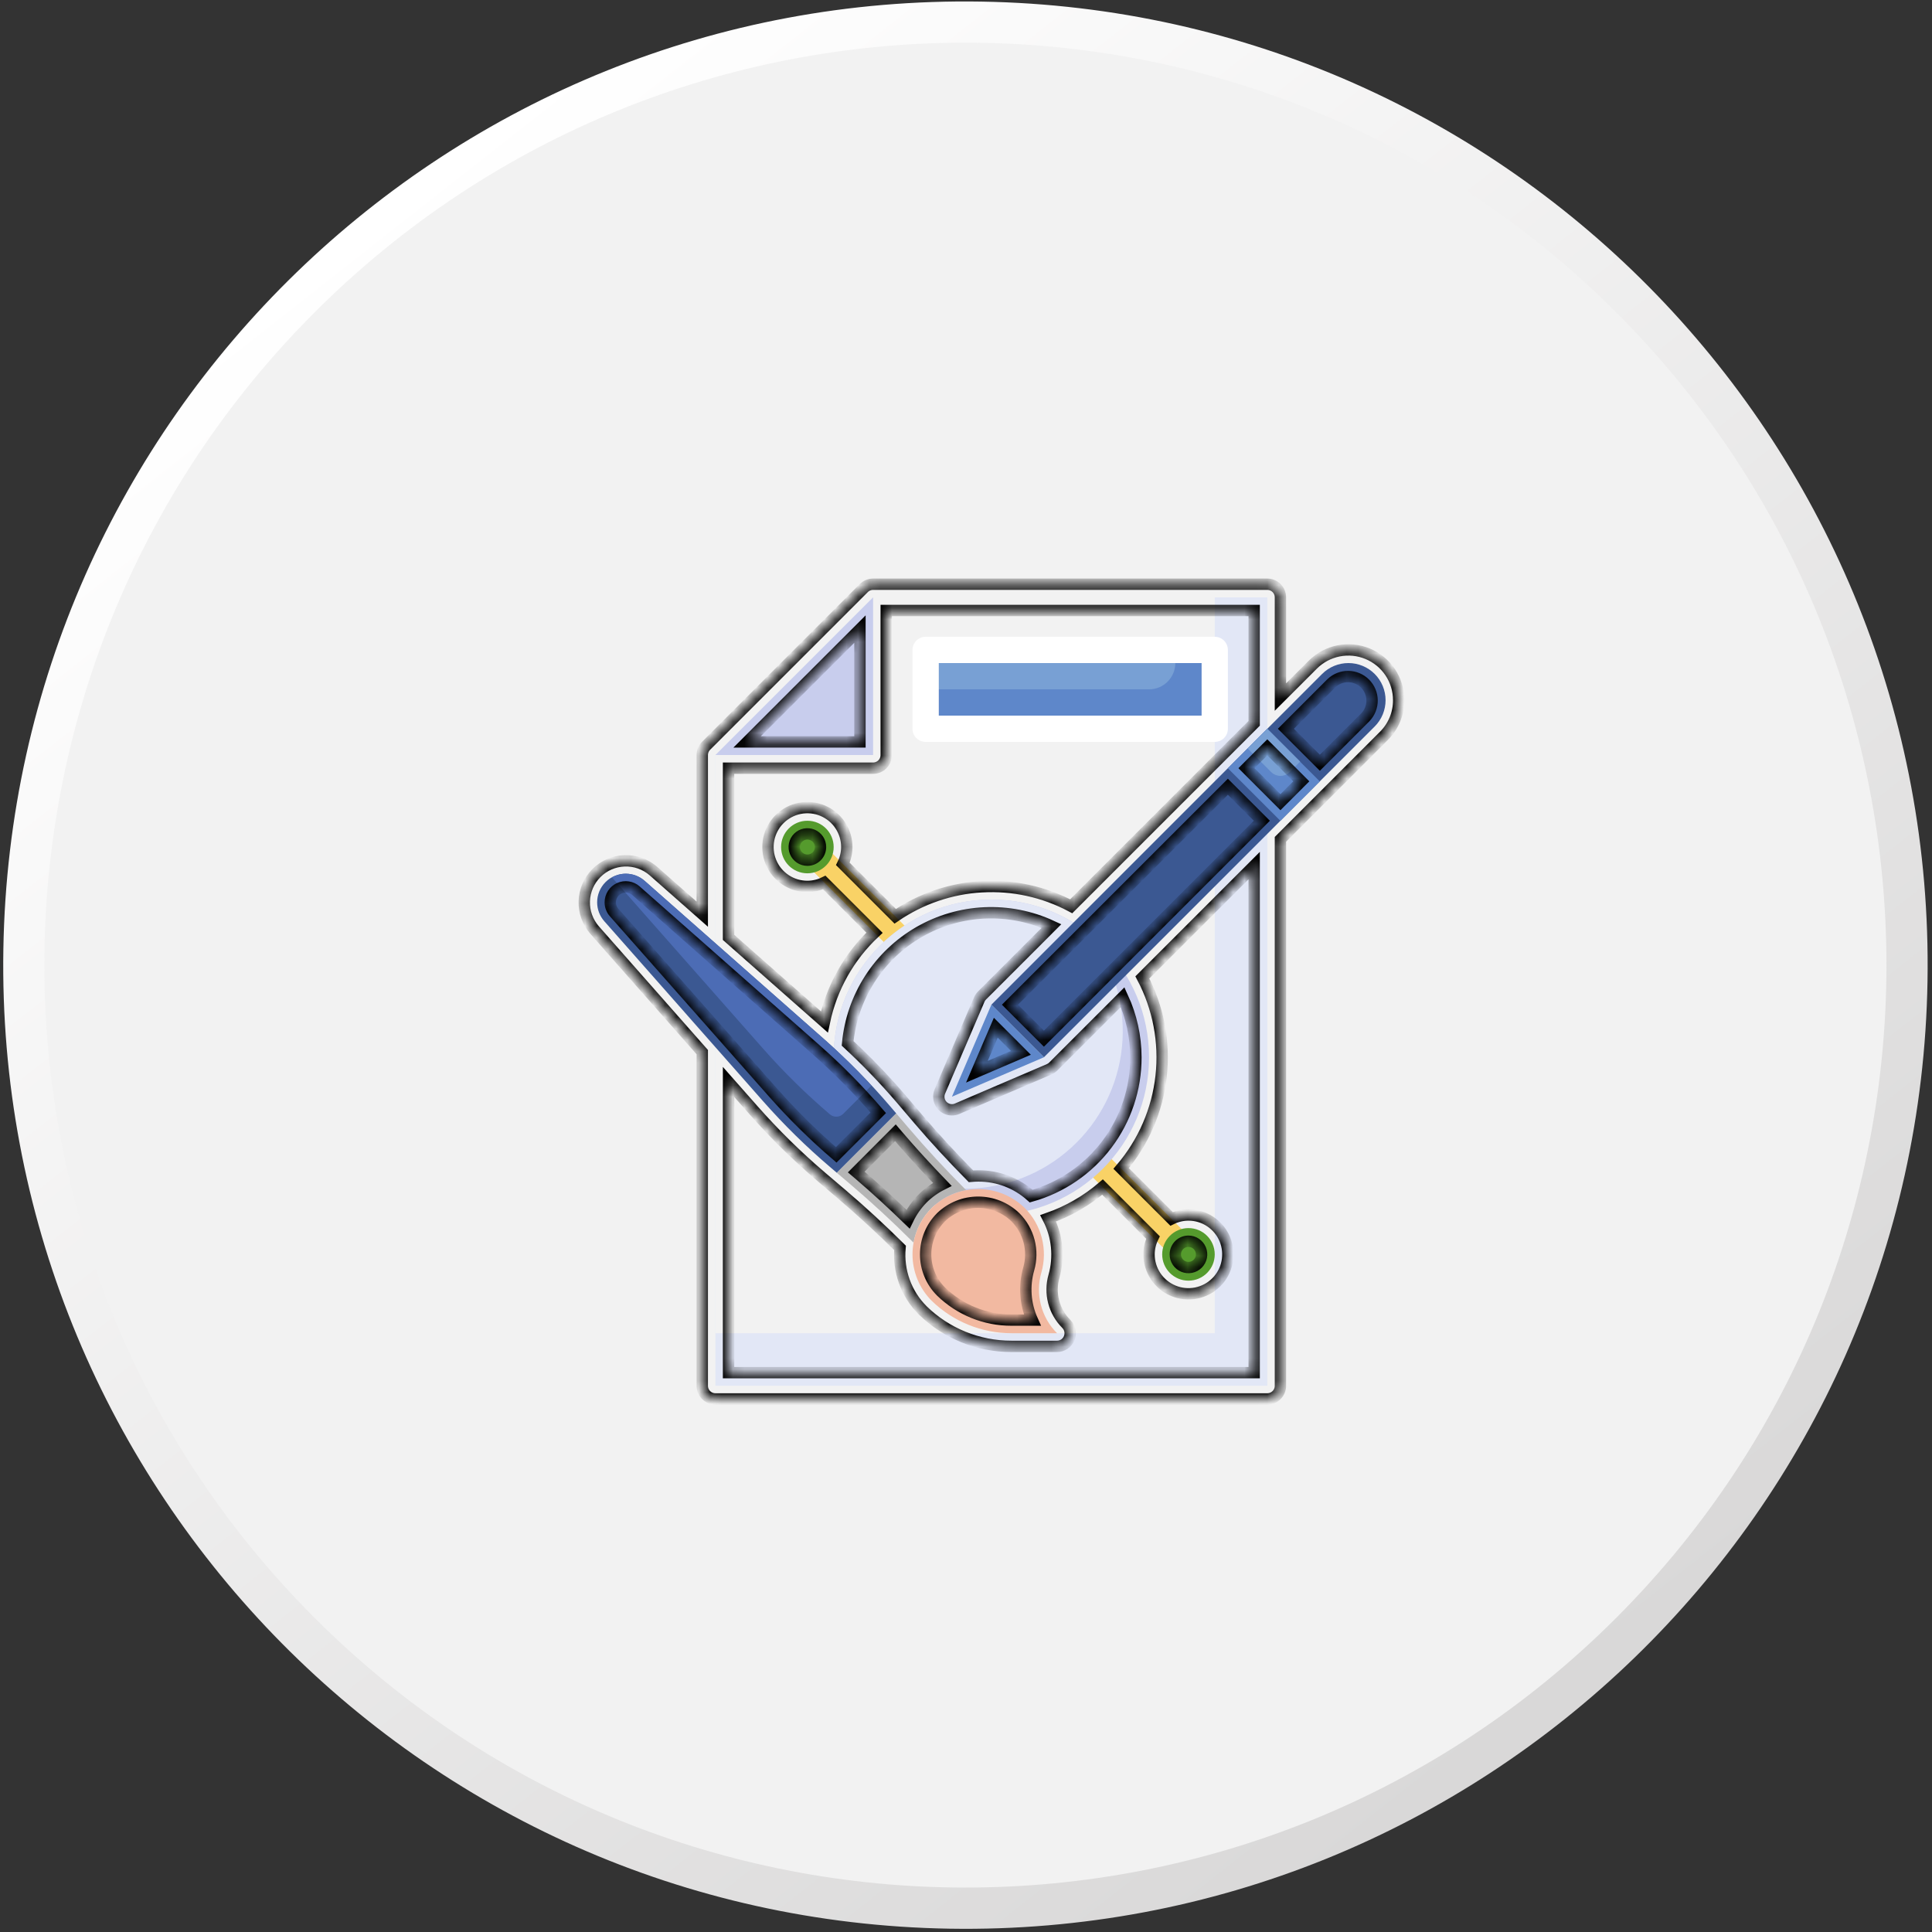 <svg xmlns="http://www.w3.org/2000/svg" width="170" height="170" viewBox="0 0 170 170" fill="none"><rect x="0" y="0" width="170" height="170" fill="#333333" stroke="none"/><path d="M169.605 86.328C168.83 133.15 130.301 170.485 83.55 169.708C36.794 168.931 -0.48 130.344 0.296 83.522C1.072 36.694 39.601 -0.636 86.352 0.141C133.103 0.918 170.381 39.505 169.605 86.328Z" fill="url(#paint0_linear_661_205)"></path><path d="M142.255 142.317C173.905 110.619 173.905 59.226 142.255 27.528C110.605 -4.171 59.29 -4.171 27.64 27.528C-4.01 59.226 -4.01 110.619 27.64 142.317C59.29 174.015 110.605 174.015 142.255 142.317Z" fill="#F2F2F2"></path><path d="M62.95 121.938H111.512V52.562H76.825L62.95 66.438V121.938Z" fill="#E2E7F6"></path><path d="M62.95 117.313H106.887V52.562H76.825L62.95 66.438V117.313Z" fill="#F2F2F2"></path><path d="M71.003 76.127L72.638 74.492L80.135 81.989L78.5 83.624L71.003 76.127Z" fill="#F9D266"></path><path d="M95.439 102.881L97.073 101.246L104.728 108.901L103.093 110.536L95.439 102.881Z" fill="#F9D266"></path><path d="M71.043 76.844C72.321 76.844 73.356 75.809 73.356 74.532C73.356 73.255 72.321 72.219 71.043 72.219C69.766 72.219 68.731 73.255 68.731 74.532C68.731 75.809 69.766 76.844 71.043 76.844Z" fill="#559B2D"></path><path d="M104.576 112.688C105.853 112.688 106.888 111.652 106.888 110.374C106.888 109.097 105.853 108.062 104.576 108.062C103.299 108.062 102.263 109.097 102.263 110.374C102.263 111.652 103.299 112.688 104.576 112.688Z" fill="#559B2D"></path><path d="M87.231 106.906C94.894 106.906 101.106 100.694 101.106 93.031C101.106 85.368 94.894 79.156 87.231 79.156C79.568 79.156 73.356 85.368 73.356 93.031C73.356 100.694 79.568 106.906 87.231 106.906Z" fill="#C8CDED"></path><path d="M87.232 79.156C84.627 79.153 82.074 79.885 79.866 81.266C77.658 82.648 75.883 84.624 74.747 86.968C73.61 89.311 73.156 91.928 73.438 94.518C73.721 97.107 74.727 99.565 76.341 101.609C79.006 103.714 82.352 104.768 85.742 104.569C89.133 104.371 92.333 102.935 94.734 100.533C97.136 98.132 98.572 94.932 98.771 91.541C98.969 88.151 97.915 84.805 95.81 82.14C93.37 80.205 90.346 79.154 87.232 79.156Z" fill="#E2E7F6"></path><path d="M91.856 93.031L120.961 63.926C121.265 63.622 121.506 63.262 121.67 62.865C121.834 62.468 121.919 62.043 121.919 61.614C121.919 61.184 121.834 60.759 121.67 60.362C121.505 59.965 121.264 59.605 120.961 59.301C120.657 58.998 120.297 58.757 119.9 58.593C119.503 58.428 119.078 58.344 118.649 58.344C118.219 58.344 117.794 58.428 117.397 58.592C117 58.757 116.64 58.997 116.336 59.301L87.231 88.406L91.856 93.031Z" fill="#3B5892"></path><path d="M87.232 88.406L83.763 96.499L91.857 93.031L87.232 88.406Z" fill="#5E87CA"></path><path d="M108.037 67.598L111.506 64.129L116.131 68.754L112.662 72.223L108.037 67.598Z" fill="#5E87CA"></path><path d="M109.778 65.859L111.851 67.933C112.068 68.149 112.362 68.271 112.669 68.271C112.975 68.271 113.269 68.149 113.486 67.933L114.403 67.016L111.512 64.125L109.778 65.859Z" fill="#78A0D4"></path><path d="M73.634 103.196L73.028 102.679C70.937 100.898 68.975 98.971 67.157 96.911L53.174 81.062C52.768 80.602 52.544 80.01 52.544 79.397C52.544 78.729 52.809 78.089 53.281 77.617C53.753 77.145 54.394 76.879 55.061 76.879C55.674 76.88 56.266 77.104 56.726 77.51L72.576 91.493C74.635 93.311 76.562 95.273 78.343 97.363L78.86 97.969L73.634 103.196Z" fill="#3B5892"></path><path d="M72.575 91.493L56.725 77.51C56.266 77.104 55.673 76.88 55.06 76.879C54.635 76.882 54.218 76.993 53.849 77.203L67.155 92.284C68.973 94.345 70.935 96.273 73.027 98.054C73.192 98.194 73.404 98.268 73.62 98.259C73.837 98.251 74.042 98.161 74.196 98.008L76.669 95.534C75.364 94.128 74.014 92.764 72.575 91.493Z" fill="#4C6CB5"></path><path d="M80.387 109.342L80.294 109.254C78.553 107.514 76.745 105.845 74.869 104.246L73.634 103.195L78.861 97.969L79.912 99.204C81.509 101.079 83.178 102.887 84.919 104.629L85.012 104.724C83.867 104.923 82.812 105.469 81.987 106.287C81.154 107.118 80.595 108.184 80.387 109.342Z" fill="#B5B5B5"></path><path d="M81.986 114.463C80.902 113.379 80.293 111.908 80.293 110.375C80.293 108.842 80.902 107.371 81.986 106.287C83.081 105.224 84.548 104.629 86.074 104.629C87.601 104.629 89.067 105.224 90.163 106.287C90.894 107.018 91.415 107.931 91.673 108.932C91.931 109.933 91.916 110.984 91.63 111.977C91.363 112.909 91.35 113.895 91.593 114.833C91.836 115.771 92.326 116.627 93.012 117.312H89.007C86.385 117.312 83.866 116.29 81.986 114.463Z" fill="#F2B9A1"></path><path d="M76.825 52.562V66.438H62.95" fill="#C8CDED"></path><path d="M81.45 57.188H106.887V64.125H81.45V57.188Z" fill="#5E87CA"></path><path d="M103.419 58.344V57.188H81.45V60.656H101.106C101.719 60.656 102.308 60.413 102.741 59.979C103.175 59.545 103.419 58.957 103.419 58.344Z" fill="#78A0D4"></path><mask id="mask0_661_205" style="mask-type:luminance" maskUnits="userSpaceOnUse" x="51" y="51" width="73" height="73"><path d="M123.074 61.614C123.074 60.738 122.815 59.882 122.329 59.154C121.842 58.426 121.151 57.859 120.342 57.524C119.533 57.189 118.643 57.101 117.785 57.272C116.926 57.443 116.137 57.865 115.518 58.484L112.668 61.334V52.562C112.668 52.256 112.546 51.962 112.329 51.745C112.113 51.528 111.819 51.406 111.512 51.406H76.824C76.518 51.406 76.224 51.528 76.007 51.745L62.132 65.62C61.915 65.837 61.794 66.131 61.794 66.437V80.439L57.49 76.641C56.788 76.031 55.88 75.712 54.951 75.745C54.022 75.778 53.14 76.162 52.483 76.82C51.826 77.478 51.443 78.362 51.411 79.291C51.38 80.221 51.702 81.127 52.312 81.829L61.794 92.579V121.938C61.794 122.245 61.915 122.539 62.132 122.756C62.349 122.972 62.643 123.094 62.95 123.094H111.512C111.819 123.094 112.113 122.972 112.329 122.756C112.546 122.539 112.668 122.245 112.668 121.938V73.853L121.778 64.743C122.191 64.334 122.518 63.846 122.74 63.309C122.963 62.771 123.076 62.195 123.074 61.614ZM91.856 91.395L88.867 88.406L108.043 69.229L111.033 72.219L101.444 81.806L91.856 91.395ZM99.949 93.031C99.959 95.794 99.063 98.485 97.399 100.691C95.736 102.898 93.396 104.499 90.736 105.25C89.459 104.095 87.796 103.461 86.074 103.473C85.86 103.473 85.649 103.485 85.438 103.503C83.837 101.884 82.274 100.196 80.791 98.456L79.224 96.615C77.77 94.927 76.221 93.322 74.585 91.808C74.774 89.79 75.445 87.846 76.541 86.141C77.637 84.434 79.126 83.016 80.883 82.004C82.64 80.993 84.614 80.418 86.639 80.326C88.664 80.236 90.682 80.63 92.523 81.481L86.413 87.59C86.309 87.694 86.226 87.817 86.168 87.951L82.699 96.046C82.624 96.222 82.594 96.413 82.611 96.603C82.628 96.793 82.692 96.978 82.797 97.137C82.903 97.297 83.046 97.427 83.214 97.517C83.382 97.609 83.571 97.656 83.762 97.656C83.919 97.656 84.074 97.624 84.217 97.562L92.311 94.094C92.446 94.035 92.569 93.953 92.673 93.849L98.783 87.74C99.548 89.398 99.946 91.204 99.949 93.031ZM79.902 107.278C78.515 105.934 77.085 104.618 75.624 103.366L75.343 103.128L78.79 99.674L79.029 99.954C80.275 101.417 81.583 102.833 82.914 104.215C82.268 104.537 81.679 104.961 81.167 105.471C80.651 106.001 80.224 106.611 79.902 107.278ZM82.803 107.106C83.682 106.258 84.854 105.785 86.074 105.785C87.295 105.785 88.467 106.258 89.345 107.106C89.929 107.691 90.346 108.422 90.553 109.222C90.759 110.023 90.747 110.864 90.519 111.659C90.091 113.149 90.203 114.742 90.836 116.157H89.007C86.688 116.162 84.459 115.258 82.799 113.64C81.934 112.772 81.449 111.597 81.45 110.372C81.451 109.147 81.937 107.972 82.803 107.106ZM87.621 90.431L89.83 92.641L85.959 94.304L87.621 90.431ZM109.678 67.594L111.512 65.76L114.502 68.75L112.668 70.584L109.678 67.594ZM75.668 55.354V65.281H65.741L75.668 55.354ZM64.106 67.594H76.824C77.131 67.594 77.425 67.472 77.642 67.255C77.859 67.038 77.981 66.744 77.981 66.437V53.719H110.356V63.646L94.257 79.745C91.841 78.463 89.121 77.868 86.392 78.025C83.662 78.18 81.027 79.079 78.771 80.624L74.165 76.016C74.391 75.555 74.51 75.046 74.512 74.531C74.512 73.846 74.308 73.174 73.927 72.605C73.546 72.034 73.004 71.59 72.371 71.326C71.737 71.064 71.039 70.996 70.366 71.129C69.694 71.263 69.075 71.594 68.59 72.079C68.105 72.564 67.775 73.181 67.641 73.855C67.507 74.528 67.576 75.225 67.838 75.859C68.101 76.493 68.546 77.034 69.116 77.416C69.686 77.797 70.357 77.999 71.043 77.999C71.558 77.998 72.066 77.879 72.529 77.653L76.949 82.073C74.709 84.175 73.17 86.915 72.539 89.922L64.106 82.48V67.594ZM71.043 75.688C70.814 75.688 70.591 75.62 70.401 75.493C70.211 75.365 70.062 75.184 69.975 74.974C69.887 74.763 69.864 74.53 69.909 74.305C69.954 74.082 70.064 73.876 70.226 73.713C70.387 73.552 70.593 73.442 70.818 73.397C71.042 73.353 71.274 73.376 71.486 73.463C71.697 73.55 71.877 73.698 72.004 73.888C72.132 74.079 72.199 74.302 72.199 74.531C72.199 74.838 72.078 75.132 71.861 75.349C71.644 75.566 71.35 75.688 71.043 75.688ZM53.7 79.397C53.7 79.135 53.775 78.879 53.917 78.659C54.059 78.439 54.262 78.264 54.501 78.156C54.739 78.049 55.004 78.013 55.263 78.052C55.522 78.09 55.764 78.203 55.96 78.376L71.81 92.367C73.758 94.088 75.586 95.944 77.28 97.916L73.58 101.617C71.607 99.921 69.752 98.094 68.03 96.144L54.04 80.296C53.82 80.047 53.699 79.728 53.7 79.397ZM110.356 120.782H64.106V95.2L66.291 97.676C68.145 99.776 70.146 101.743 72.278 103.56L74.119 105.128C75.864 106.613 77.566 108.188 79.195 109.803C79.104 110.805 79.234 111.814 79.575 112.761C79.916 113.707 80.46 114.567 81.17 115.28L81.181 115.292C83.273 117.335 86.083 118.476 89.007 118.469H93.012C93.241 118.469 93.464 118.401 93.654 118.274C93.844 118.147 93.992 117.967 94.08 117.755C94.167 117.544 94.19 117.312 94.146 117.087C94.101 116.863 93.991 116.657 93.829 116.495C93.29 115.957 92.904 115.283 92.713 114.545C92.522 113.807 92.532 113.031 92.741 112.298C93.226 110.597 93.043 108.774 92.229 107.203C93.982 106.591 95.605 105.658 97.016 104.452L101.452 108.89C101.226 109.352 101.108 109.86 101.106 110.375C101.106 111.061 101.309 111.732 101.69 112.303C102.071 112.873 102.613 113.318 103.247 113.58C103.881 113.843 104.578 113.911 105.251 113.778C105.924 113.644 106.542 113.313 107.027 112.828C107.512 112.343 107.843 111.725 107.976 111.052C108.11 110.379 108.042 109.682 107.779 109.048C107.517 108.414 107.072 107.872 106.501 107.491C105.931 107.11 105.26 106.907 104.574 106.907C104.059 106.909 103.551 107.027 103.089 107.254L98.651 102.816C100.611 100.524 101.837 97.695 102.17 94.697C102.503 91.698 101.927 88.669 100.517 86.004L110.356 76.166V120.782ZM104.574 109.219C104.803 109.219 105.027 109.287 105.217 109.414C105.407 109.541 105.555 109.722 105.643 109.933C105.73 110.144 105.753 110.377 105.708 110.601C105.664 110.825 105.554 111.031 105.392 111.193C105.23 111.355 105.024 111.465 104.8 111.509C104.576 111.554 104.343 111.531 104.132 111.444C103.921 111.356 103.74 111.208 103.613 111.018C103.486 110.828 103.418 110.604 103.418 110.375C103.418 110.069 103.54 109.775 103.757 109.558C103.974 109.341 104.268 109.219 104.574 109.219ZM120.143 63.109L116.137 67.115L113.147 64.125L117.153 60.118C117.553 59.736 118.086 59.525 118.639 59.531C119.192 59.537 119.72 59.759 120.112 60.15C120.503 60.541 120.725 61.07 120.731 61.623C120.737 62.176 120.526 62.709 120.143 63.109Z" fill="white"></path></mask><g mask="url(#mask0_661_205)"><path d="M123.074 61.614C123.074 60.738 122.815 59.882 122.329 59.154C121.842 58.426 121.151 57.859 120.342 57.524C119.533 57.189 118.643 57.101 117.785 57.272C116.926 57.443 116.137 57.865 115.518 58.484L112.668 61.334V52.562C112.668 52.256 112.546 51.962 112.329 51.745C112.113 51.528 111.819 51.406 111.512 51.406H76.824C76.518 51.406 76.224 51.528 76.007 51.745L62.132 65.62C61.915 65.837 61.794 66.131 61.794 66.437V80.439L57.49 76.641C56.788 76.031 55.88 75.712 54.951 75.745C54.022 75.778 53.14 76.162 52.483 76.82C51.826 77.478 51.443 78.362 51.411 79.291C51.38 80.221 51.702 81.127 52.312 81.829L61.794 92.579V121.938C61.794 122.245 61.915 122.539 62.132 122.756C62.349 122.972 62.643 123.094 62.95 123.094H111.512C111.819 123.094 112.113 122.972 112.329 122.756C112.546 122.539 112.668 122.245 112.668 121.938V73.853L121.778 64.743C122.191 64.334 122.518 63.846 122.74 63.309C122.963 62.771 123.076 62.195 123.074 61.614ZM91.856 91.395L88.867 88.406L108.043 69.229L111.033 72.219L101.444 81.806L91.856 91.395ZM99.949 93.031C99.959 95.794 99.063 98.485 97.399 100.691C95.736 102.898 93.396 104.499 90.736 105.25C89.459 104.095 87.796 103.461 86.074 103.473C85.86 103.473 85.649 103.485 85.438 103.503C83.837 101.884 82.274 100.196 80.791 98.456L79.224 96.615C77.77 94.927 76.221 93.322 74.585 91.808C74.774 89.79 75.445 87.846 76.541 86.141C77.637 84.434 79.126 83.016 80.883 82.004C82.64 80.993 84.614 80.418 86.639 80.326C88.664 80.236 90.682 80.63 92.523 81.481L86.413 87.59C86.309 87.694 86.226 87.817 86.168 87.951L82.699 96.046C82.624 96.222 82.594 96.413 82.611 96.603C82.628 96.793 82.692 96.978 82.797 97.137C82.903 97.297 83.046 97.427 83.214 97.517C83.382 97.609 83.571 97.656 83.762 97.656C83.919 97.656 84.074 97.624 84.217 97.562L92.311 94.094C92.446 94.035 92.569 93.953 92.673 93.849L98.783 87.74C99.548 89.398 99.946 91.204 99.949 93.031ZM79.902 107.278C78.515 105.934 77.085 104.618 75.624 103.366L75.343 103.128L78.79 99.674L79.029 99.954C80.275 101.417 81.583 102.833 82.914 104.215C82.268 104.537 81.679 104.961 81.167 105.471C80.651 106.001 80.224 106.611 79.902 107.278ZM82.803 107.106C83.682 106.258 84.854 105.785 86.074 105.785C87.295 105.785 88.467 106.258 89.345 107.106C89.929 107.691 90.346 108.422 90.553 109.222C90.759 110.023 90.747 110.864 90.519 111.659C90.091 113.149 90.203 114.742 90.836 116.157H89.007C86.688 116.162 84.459 115.258 82.799 113.64C81.934 112.772 81.449 111.597 81.45 110.372C81.451 109.147 81.937 107.972 82.803 107.106ZM87.621 90.431L89.83 92.641L85.959 94.304L87.621 90.431ZM109.678 67.594L111.512 65.76L114.502 68.75L112.668 70.584L109.678 67.594ZM75.668 55.354V65.281H65.741L75.668 55.354ZM64.106 67.594H76.824C77.131 67.594 77.425 67.472 77.642 67.255C77.859 67.038 77.981 66.744 77.981 66.437V53.719H110.356V63.646L94.257 79.745C91.841 78.463 89.121 77.868 86.392 78.025C83.662 78.18 81.027 79.079 78.771 80.624L74.165 76.016C74.391 75.555 74.51 75.046 74.512 74.531C74.512 73.846 74.308 73.174 73.927 72.605C73.546 72.034 73.004 71.59 72.371 71.326C71.737 71.064 71.039 70.996 70.366 71.129C69.694 71.263 69.075 71.594 68.59 72.079C68.105 72.564 67.775 73.181 67.641 73.855C67.507 74.528 67.576 75.225 67.838 75.859C68.101 76.493 68.546 77.035 69.116 77.416C69.686 77.797 70.357 77.999 71.043 77.999C71.558 77.998 72.066 77.879 72.529 77.653L76.949 82.073C74.709 84.175 73.17 86.915 72.539 89.922L64.106 82.48V67.594ZM71.043 75.688C70.814 75.688 70.591 75.62 70.401 75.493C70.211 75.365 70.062 75.184 69.975 74.974C69.887 74.763 69.864 74.529 69.909 74.305C69.954 74.082 70.064 73.876 70.226 73.713C70.387 73.552 70.593 73.442 70.818 73.397C71.042 73.353 71.274 73.376 71.486 73.463C71.697 73.55 71.877 73.698 72.004 73.888C72.132 74.079 72.199 74.302 72.199 74.531C72.199 74.838 72.078 75.132 71.861 75.349C71.644 75.566 71.35 75.688 71.043 75.688ZM53.7 79.397C53.7 79.135 53.775 78.879 53.917 78.659C54.059 78.439 54.262 78.264 54.501 78.156C54.739 78.049 55.004 78.013 55.263 78.052C55.522 78.09 55.764 78.203 55.96 78.376L71.81 92.367C73.758 94.088 75.586 95.944 77.28 97.916L73.58 101.617C71.607 99.921 69.752 98.094 68.03 96.144L54.04 80.296C53.82 80.047 53.699 79.728 53.7 79.397ZM110.356 120.782H64.106V95.2L66.291 97.676C68.145 99.776 70.146 101.743 72.278 103.56L74.119 105.128C75.864 106.613 77.566 108.188 79.195 109.803C79.104 110.805 79.234 111.814 79.575 112.761C79.916 113.707 80.46 114.567 81.17 115.28L81.181 115.292C83.273 117.335 86.083 118.476 89.007 118.469H93.012C93.241 118.469 93.464 118.401 93.654 118.274C93.844 118.147 93.992 117.967 94.08 117.755C94.167 117.544 94.19 117.312 94.146 117.087C94.101 116.863 93.991 116.657 93.829 116.495C93.29 115.957 92.904 115.283 92.713 114.545C92.522 113.807 92.532 113.031 92.741 112.298C93.226 110.597 93.043 108.774 92.229 107.203C93.982 106.591 95.605 105.658 97.016 104.452L101.452 108.89C101.226 109.352 101.108 109.86 101.106 110.375C101.106 111.061 101.309 111.732 101.69 112.303C102.071 112.873 102.613 113.318 103.247 113.58C103.881 113.843 104.578 113.911 105.251 113.778C105.924 113.644 106.542 113.313 107.027 112.828C107.512 112.343 107.843 111.725 107.976 111.052C108.11 110.379 108.042 109.682 107.779 109.048C107.517 108.414 107.072 107.872 106.501 107.491C105.931 107.11 105.26 106.907 104.574 106.907C104.059 106.909 103.551 107.027 103.089 107.254L98.651 102.816C100.611 100.524 101.837 97.695 102.17 94.697C102.503 91.698 101.927 88.669 100.517 86.004L110.356 76.166V120.782ZM104.574 109.219C104.803 109.219 105.027 109.287 105.217 109.414C105.407 109.541 105.555 109.722 105.643 109.933C105.73 110.144 105.753 110.377 105.708 110.601C105.664 110.825 105.554 111.031 105.392 111.193C105.23 111.355 105.024 111.465 104.8 111.509C104.576 111.554 104.343 111.531 104.132 111.444C103.921 111.356 103.74 111.208 103.613 111.018C103.486 110.828 103.418 110.604 103.418 110.375C103.418 110.069 103.54 109.775 103.757 109.558C103.974 109.341 104.268 109.219 104.574 109.219ZM120.143 63.109L116.137 67.115L113.147 64.125L117.153 60.118C117.553 59.736 118.086 59.525 118.639 59.531C119.192 59.537 119.72 59.759 120.112 60.15C120.503 60.541 120.725 61.07 120.731 61.623C120.737 62.176 120.526 62.709 120.143 63.109Z" stroke="black"></path></g><path d="M81.45 65.281H106.887C107.194 65.281 107.488 65.159 107.705 64.943C107.922 64.726 108.043 64.432 108.043 64.125V57.187C108.043 56.881 107.922 56.587 107.705 56.37C107.488 56.153 107.194 56.031 106.887 56.031H81.45C81.143 56.031 80.849 56.153 80.632 56.37C80.415 56.587 80.293 56.881 80.293 57.187V64.125C80.293 64.432 80.415 64.726 80.632 64.943C80.849 65.159 81.143 65.281 81.45 65.281ZM82.606 58.344H105.731V62.969H82.606V58.344Z" fill="white"></path><defs><linearGradient id="paint0_linear_661_205" x1="33.013" y1="18.693" x2="141.625" y2="156.9" gradientUnits="userSpaceOnUse"><stop stop-color="white"></stop><stop offset="1" stop-color="#D7D6D6"></stop></linearGradient></defs></svg>